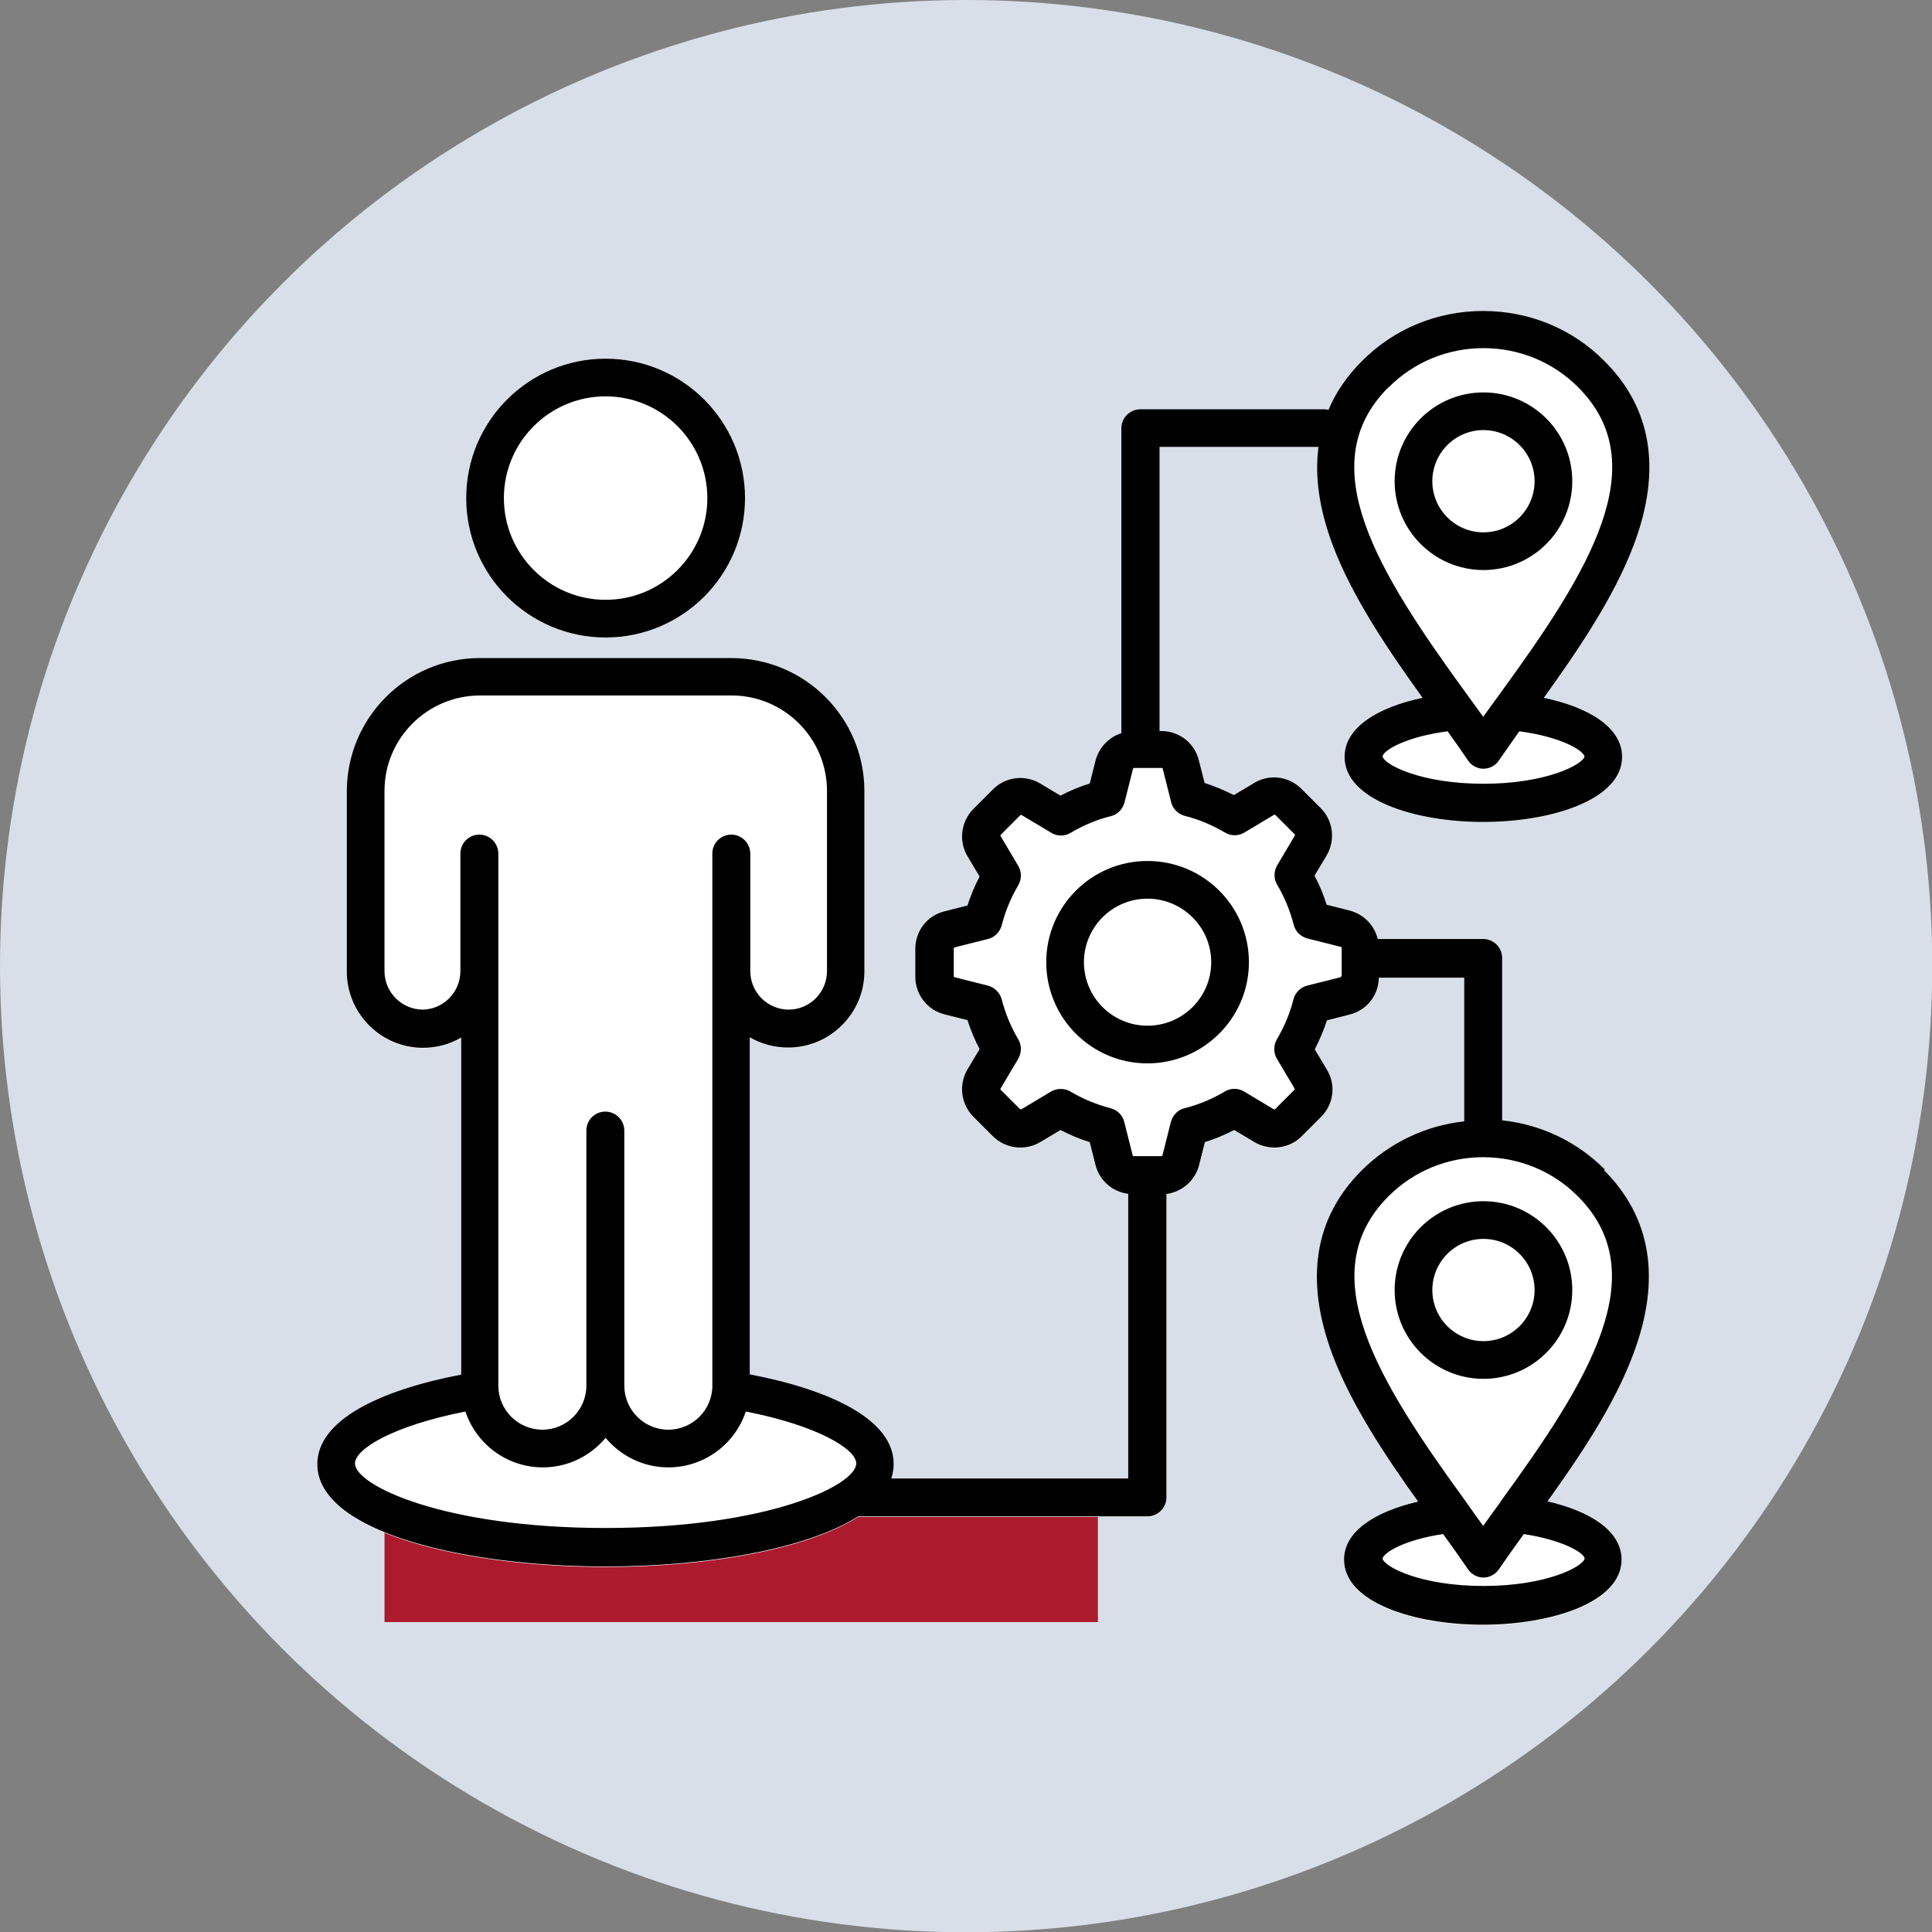 <svg xmlns="http://www.w3.org/2000/svg" id="Layer_1" data-name="Layer 1" viewBox="0 0 73.31 73.31"><rect x="0" y="0" width="73.31" height="73.31" fill="#808080" stroke="none"/><defs><style>      .cls-1 {        fill: #d9dfe8;      }      .cls-2 {        fill: #010101;      }      .cls-3 {        fill: #fff;      }      .cls-4 {        fill: #ac1a2d;      }    </style></defs><circle class="cls-1" cx="36.66" cy="36.66" r="36.66"></circle><rect class="cls-4" x="14.59" y="56.83" width="27.07" height="4.72"></rect><g><path class="cls-3" d="M60.89,44.37c-1.06-1.06-2.42-1.7-3.89-1.86v-6.16c0-.4-.32-.72-.72-.72h-4c-.13-.52-.53-.94-1.07-1.07l-.87-.22c-.12-.38-.27-.75-.46-1.1l.46-.77c.34-.58.25-1.32-.22-1.79l-.74-.74c-.48-.48-1.22-.57-1.79-.22l-.77.46c-.36-.18-.73-.34-1.11-.46l-.22-.86c-.16-.66-.75-1.11-1.42-1.11h-.07v-10.78s6.03,0,6.03,0c-.15,1.12.03,2.36.53,3.7.76,2.03,2.17,4.08,3.42,5.82-1.67.35-2.96,1.11-2.96,2.24,0,1.62,2.65,2.47,5.26,2.47s5.27-.85,5.27-2.47c0-1.13-1.29-1.89-2.97-2.24,1.26-1.74,2.66-3.79,3.42-5.82,1.06-2.82.68-5.17-1.12-6.96-1.22-1.23-2.86-1.9-4.6-1.9s-3.38.67-4.6,1.9c-.56.56-.99,1.18-1.27,1.85-.05-.01-.11-.02-.17-.02h-6.97c-.4,0-.72.32-.72.72v11.57c-.47.15-.85.54-.98,1.04l-.22.87c-.38.12-.75.27-1.11.46l-.77-.46c-.58-.35-1.32-.25-1.79.22l-.75.75c-.47.48-.56,1.22-.22,1.79l.46.77c-.18.35-.34.72-.46,1.1l-.87.22c-.66.16-1.11.75-1.11,1.43v1.05c0,.68.46,1.27,1.11,1.43l.87.22c.12.38.28.75.46,1.1l-.46.77c-.34.58-.25,1.31.22,1.79l.74.74c.48.48,1.22.57,1.8.23l.77-.46c.35.18.72.34,1.11.46l.22.87c.15.59.65,1.02,1.24,1.09v10.8h-8.99c.06-.18.09-.36.09-.55,0-1.66-2.33-2.8-5.46-3.4v-12.79c.43.25.93.4,1.46.4,1.59,0,2.89-1.3,2.89-2.89v-6.84c0-2.79-2.26-5.05-5.06-5.05h-9.53c-2.79,0-5.05,2.27-5.05,5.06v6.84c0,1.59,1.3,2.89,2.89,2.89.53,0,1.03-.14,1.45-.39v12.79c-3.13.6-5.46,1.74-5.46,3.4,0,2.55,5.51,3.88,10.94,3.88,3.79,0,7.61-.65,9.58-1.9h10.98c.39,0,.72-.32.72-.72v-11.51c.59-.08,1.09-.51,1.24-1.1l.22-.87c.38-.12.75-.27,1.11-.46l.77.46c.58.34,1.32.25,1.79-.22l.74-.74c.48-.48.57-1.22.22-1.79l-.46-.77c.18-.36.34-.72.46-1.1l.86-.22c.65-.16,1.1-.73,1.11-1.4h3.24v5.45c-1.47.16-2.83.81-3.89,1.86-1.8,1.8-2.17,4.14-1.12,6.97.73,1.95,2.05,3.91,3.26,5.6-1.6.37-2.81,1.11-2.81,2.2,0,1.62,2.65,2.47,5.26,2.47s5.27-.85,5.27-2.47c0-1.1-1.21-1.84-2.81-2.21,1.21-1.69,2.54-3.65,3.26-5.6,1.06-2.82.68-5.17-1.11-6.96h0Z"></path><path class="cls-3" d="M22.98,24.19c2.92,0,5.29-2.37,5.29-5.29s-2.37-5.29-5.29-5.29-5.29,2.37-5.29,5.29,2.37,5.29,5.29,5.29Z"></path></g><path class="cls-2" d="M59.66,18.26c0-1.86-1.51-3.37-3.37-3.37s-3.37,1.51-3.37,3.37,1.51,3.37,3.37,3.37,3.37-1.51,3.37-3.37h0ZM54.35,18.26c0-1.07.87-1.94,1.94-1.94s1.94.87,1.94,1.94-.87,1.94-1.94,1.94-1.94-.87-1.94-1.94h0ZM60.89,44.37c-1.06-1.06-2.42-1.7-3.89-1.86v-6.16c0-.39-.32-.72-.72-.72h-4c-.13-.52-.53-.94-1.07-1.08l-.87-.22c-.12-.38-.27-.75-.46-1.1l.46-.77c.34-.58.25-1.32-.22-1.79l-.74-.74c-.48-.48-1.22-.57-1.79-.22l-.77.46c-.36-.18-.73-.34-1.11-.46l-.22-.86c-.16-.66-.75-1.11-1.42-1.11h-.07v-10.78s6.03,0,6.03,0c-.15,1.12.03,2.36.53,3.7.76,2.03,2.17,4.08,3.42,5.82-1.67.35-2.96,1.11-2.96,2.24,0,1.62,2.65,2.47,5.26,2.47s5.27-.85,5.27-2.47c0-1.13-1.29-1.89-2.97-2.24,1.25-1.74,2.66-3.79,3.42-5.82,1.06-2.82.68-5.17-1.12-6.96-1.22-1.23-2.86-1.9-4.6-1.9s-3.38.67-4.6,1.9c-.56.56-.99,1.18-1.27,1.85-.05-.01-.11-.02-.17-.02h-6.97c-.39,0-.72.32-.72.72v11.57c-.47.15-.85.54-.98,1.04l-.22.87c-.38.12-.75.27-1.11.46l-.77-.46c-.58-.35-1.32-.25-1.79.22l-.75.75c-.47.48-.56,1.22-.22,1.79l.46.77c-.18.35-.34.72-.46,1.1l-.87.22c-.66.16-1.11.75-1.11,1.43v1.05c0,.68.46,1.27,1.11,1.43l.87.22c.12.38.28.75.46,1.1l-.46.77c-.34.58-.25,1.31.22,1.79l.74.74c.48.48,1.22.57,1.8.23l.77-.46c.35.18.72.34,1.11.46l.22.87c.15.59.65,1.02,1.24,1.09v10.8h-8.99c.06-.18.09-.36.09-.55,0-1.66-2.33-2.8-5.46-3.4v-12.79c.43.25.93.39,1.46.39,1.59,0,2.89-1.3,2.89-2.89v-6.84c0-2.79-2.26-5.05-5.06-5.05h-9.53c-2.79,0-5.05,2.27-5.05,5.06v6.84c0,1.59,1.3,2.89,2.89,2.89.53,0,1.03-.14,1.45-.39v12.79c-3.13.6-5.46,1.74-5.46,3.4,0,2.55,5.51,3.88,10.94,3.88,3.79,0,7.61-.65,9.58-1.9h10.98c.39,0,.72-.32.72-.72v-11.51c.59-.08,1.09-.51,1.24-1.1l.22-.87c.38-.12.75-.27,1.11-.46l.77.46c.58.34,1.32.25,1.79-.22l.74-.74c.48-.48.57-1.22.22-1.79l-.46-.77c.18-.36.34-.72.46-1.1l.86-.22c.65-.16,1.1-.73,1.11-1.4h3.24v5.45c-1.47.16-2.83.81-3.89,1.86-1.8,1.8-2.17,4.14-1.12,6.97.73,1.95,2.05,3.91,3.26,5.6-1.6.37-2.81,1.11-2.81,2.2,0,1.62,2.65,2.47,5.26,2.47s5.27-.85,5.27-2.47c0-1.1-1.21-1.84-2.81-2.21,1.21-1.69,2.54-3.65,3.26-5.6,1.06-2.82.68-5.17-1.11-6.96h0ZM60.13,28.7c-.07.31-1.45,1.04-3.84,1.04s-3.77-.73-3.83-1.04c.05-.25.93-.75,2.47-.95.28.39.54.76.77,1.1.13.2.36.32.59.32s.46-.12.59-.32c.23-.34.5-.71.77-1.1,1.54.2,2.42.71,2.47.95h0ZM52.7,14.69c.95-.95,2.23-1.48,3.59-1.48s2.64.53,3.59,1.48c2.94,2.94.41,7-2.94,11.6-.23.31-.45.62-.66.91-.21-.29-.43-.6-.66-.91-3.35-4.61-5.88-8.66-2.93-11.6h0ZM16.05,38.31c-.8,0-1.46-.65-1.46-1.46v-6.84c0-2,1.63-3.62,3.63-3.62h9.54c2,0,3.62,1.63,3.62,3.62v6.84c0,.8-.65,1.46-1.45,1.46s-1.46-.65-1.46-1.46v-4.46c0-.39-.32-.72-.72-.72s-.72.32-.72.72v20.19c0,.92-.75,1.67-1.67,1.67s-1.67-.75-1.67-1.67v-9.68c0-.39-.32-.72-.72-.72s-.72.32-.72.72v9.68c0,.92-.75,1.67-1.67,1.67s-1.67-.75-1.67-1.67v-20.19c0-.39-.32-.72-.72-.72s-.72.32-.72.72v4.46c0,.8-.65,1.46-1.45,1.46h0ZM22.98,57.98c-6.15,0-9.51-1.62-9.51-2.45,0-.55,1.45-1.43,4.19-1.97.41,1.23,1.57,2.12,2.94,2.12.96,0,1.81-.44,2.38-1.12.57.68,1.42,1.12,2.38,1.12,1.37,0,2.53-.89,2.94-2.12,2.74.54,4.19,1.43,4.19,1.97,0,.83-3.36,2.45-9.51,2.45h0ZM50.9,37.04s-.02.04-.03.04l-1.27.32c-.25.06-.45.26-.52.52-.13.53-.35,1.04-.63,1.52-.13.23-.13.51,0,.73l.67,1.13s.01.03,0,.05l-.74.74s-.03.02-.05,0l-1.12-.67c-.23-.14-.51-.14-.74,0-.47.28-.99.5-1.52.63-.25.06-.45.26-.52.52l-.32,1.27s-.02.03-.04.03h-1.05s-.03,0-.04-.03l-.32-1.27c-.06-.25-.26-.45-.52-.52-.54-.14-1.05-.35-1.52-.63-.11-.07-.24-.1-.37-.1s-.25.03-.37.1l-1.12.67s-.04,0-.05,0l-.74-.74s-.02-.04,0-.05l.67-1.13c.13-.23.13-.51,0-.73-.28-.47-.49-.98-.63-1.52-.07-.25-.26-.45-.52-.52l-1.27-.32s-.03,0-.03-.04v-1.05s.02-.04.03-.04l1.27-.32c.25-.06.45-.26.52-.52.14-.54.35-1.05.63-1.52.13-.23.13-.51,0-.73l-.67-1.13s-.01-.03,0-.05l.75-.75s.02-.02.05,0l1.12.67c.23.14.51.14.74,0,.47-.28.99-.5,1.52-.63.25-.06.45-.26.52-.52l.32-1.27s.02-.04.04-.04h1.05s.03,0,.04.03l.32,1.27c.06.25.26.45.52.52.53.13,1.04.35,1.52.63.23.14.51.14.74,0l1.12-.67s.03-.01.05,0l.74.74s.02.03,0,.05l-.67,1.13c-.13.23-.13.51,0,.73.28.47.49.98.63,1.52.06.25.26.45.52.52l1.27.32s.03,0,.03.04v1.05h0ZM60.13,59.14c-.07.31-1.45,1.04-3.84,1.04s-3.77-.73-3.83-1.04c.05-.24.87-.72,2.3-.93.34.47.66.92.94,1.33.13.2.36.32.59.32s.46-.12.59-.32c.28-.41.6-.86.94-1.33,1.44.22,2.26.69,2.31.92h0ZM56.94,56.99c-.23.31-.45.61-.66.91-.21-.29-.43-.59-.65-.91-3.35-4.61-5.88-8.66-2.94-11.6.95-.95,2.23-1.48,3.59-1.48s2.64.53,3.59,1.48c2.94,2.94.41,7-2.94,11.6h0ZM56.29,45.58c-1.86,0-3.37,1.51-3.37,3.37s1.51,3.37,3.37,3.37,3.37-1.51,3.37-3.37-1.51-3.37-3.37-3.37ZM56.29,50.89c-1.07,0-1.94-.87-1.94-1.94s.87-1.94,1.94-1.94,1.94.87,1.94,1.94-.87,1.94-1.94,1.94ZM43.54,32.67c-2.12,0-3.84,1.72-3.84,3.84s1.72,3.84,3.84,3.84,3.85-1.72,3.85-3.84-1.72-3.84-3.85-3.84ZM43.54,38.92c-1.33,0-2.41-1.08-2.41-2.41s1.08-2.41,2.41-2.41,2.42,1.08,2.42,2.41-1.08,2.41-2.42,2.41ZM22.98,24.19c2.92,0,5.29-2.37,5.29-5.29s-2.37-5.29-5.29-5.29-5.29,2.37-5.29,5.29,2.37,5.29,5.29,5.29ZM22.98,15.04c2.13,0,3.86,1.73,3.86,3.86s-1.73,3.86-3.86,3.86-3.86-1.73-3.86-3.86,1.73-3.86,3.86-3.86h0Z"></path></svg>